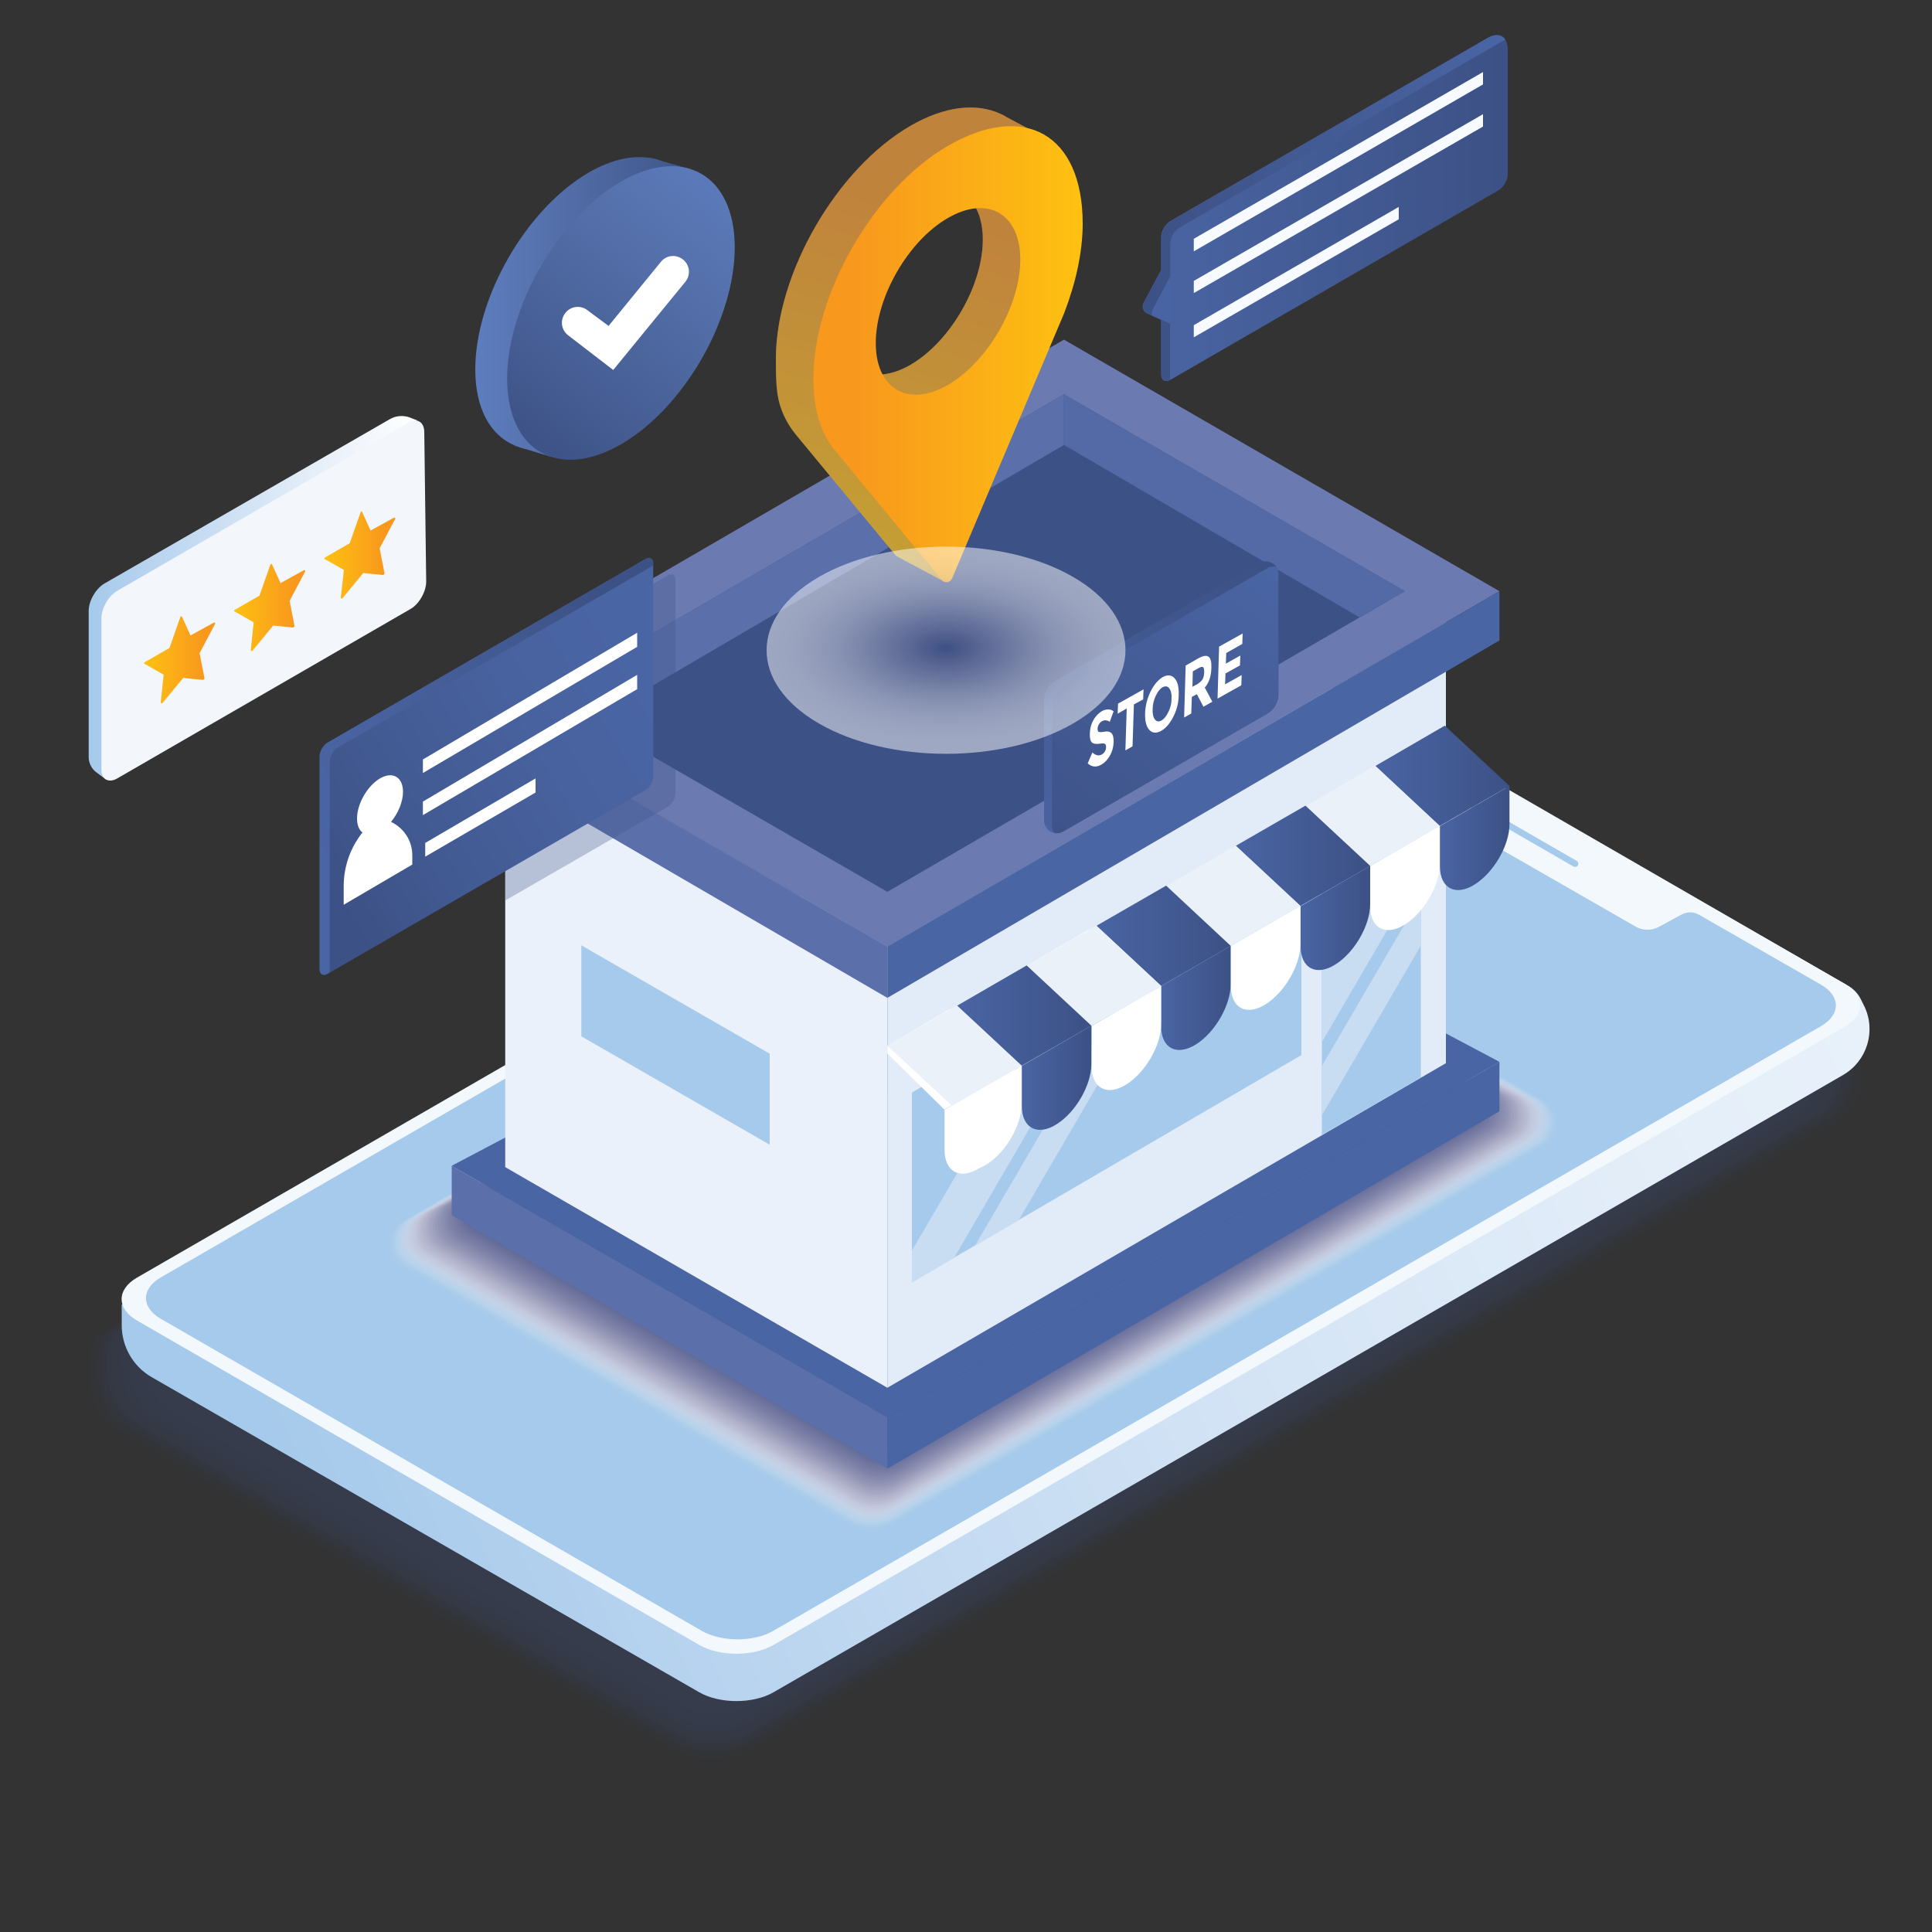 <?xml version="1.0" encoding="utf-8"?>
<!-- Generator: Adobe Illustrator 25.4.1, SVG Export Plug-In . SVG Version: 6.00 Build 0)  -->
<svg version="1.1" id="Layer_1" xmlns="http://www.w3.org/2000/svg" xmlns:xlink="http://www.w3.org/1999/xlink" x="0px" y="0px"
	 viewBox="0 0 1000 1000" style="enable-background:new 0 0 1000 1000;" xml:space="preserve">
<rect x="0" y="0" width="1000" height="1000" fill="#333333" stroke="none"/>
<style type="text/css">
	.st0{opacity:0.3;}
	.st1{opacity:0;fill:#3C5185;}
	.st2{opacity:2.439000e-02;fill:#3C5185;}
	.st3{opacity:4.878000e-02;fill:#3C5185;}
	.st4{opacity:7.317100e-02;fill:#3C5185;}
	.st5{opacity:9.756100e-02;fill:#3C5185;}
	.st6{opacity:0.122;fill:#3C5185;}
	.st7{opacity:0.146;fill:#3C5185;}
	.st8{opacity:0.171;fill:#3C5185;}
	.st9{opacity:0.195;fill:#3C5185;}
	.st10{opacity:0.22;fill:#3C5185;}
	.st11{opacity:0.244;fill:#3C5185;}
	.st12{opacity:0.268;fill:#3C5185;}
	.st13{opacity:0.293;fill:#3C5185;}
	.st14{opacity:0.317;fill:#3C5185;}
	.st15{opacity:0.342;fill:#3C5185;}
	.st16{opacity:0.366;fill:#3C5185;}
	.st17{opacity:0.39;fill:#3C5185;}
	.st18{opacity:0.415;fill:#3C5185;}
	.st19{opacity:0.439;fill:#3C5185;}
	.st20{opacity:0.463;fill:#3C5185;}
	.st21{opacity:0.488;fill:#3C5185;}
	.st22{opacity:0.512;fill:#3C5185;}
	.st23{opacity:0.537;fill:#3C5185;}
	.st24{opacity:0.561;fill:#3C5185;}
	.st25{opacity:0.585;fill:#3C5185;}
	.st26{opacity:0.61;fill:#3C5185;}
	.st27{opacity:0.634;fill:#3C5185;}
	.st28{opacity:0.658;fill:#3C5185;}
	.st29{opacity:0.683;fill:#3C5185;}
	.st30{opacity:0.707;fill:#3C5185;}
	.st31{opacity:0.732;fill:#3C5185;}
	.st32{opacity:0.756;fill:#3C5185;}
	.st33{opacity:0.78;fill:#3C5185;}
	.st34{opacity:0.805;fill:#3C5185;}
	.st35{opacity:0.829;fill:#3C5185;}
	.st36{opacity:0.854;fill:#3C5185;}
	.st37{opacity:0.878;fill:#3C5185;}
	.st38{opacity:0.902;fill:#3C5185;}
	.st39{opacity:0.927;fill:#3C5185;}
	.st40{opacity:0.951;fill:#3C5185;}
	.st41{opacity:0.976;fill:#3C5185;}
	.st42{fill:#3C5185;}
	.st43{fill:url(#XMLID_00000127045064761682442860000017651607527885273221_);}
	.st44{fill:#F3F8FD;}
	.st45{fill:#A6CAEB;}
	.st46{opacity:0;fill:#FFFFFF;}
	.st47{opacity:2.439000e-02;fill:#F6F5F8;}
	.st48{opacity:4.878000e-02;fill:#EFEFF3;}
	.st49{opacity:7.317100e-02;fill:#E9E8EF;}
	.st50{opacity:9.756100e-02;fill:#E3E2EB;}
	.st51{opacity:0.122;fill:#DDDDE7;}
	.st52{opacity:0.146;fill:#D7D7E3;}
	.st53{opacity:0.171;fill:#D2D2DF;}
	.st54{opacity:0.195;fill:#CCCCDC;}
	.st55{opacity:0.22;fill:#C7C7D8;}
	.st56{opacity:0.244;fill:#C2C2D5;}
	.st57{opacity:0.268;fill:#BDBDD1;}
	.st58{opacity:0.293;fill:#B8B8CE;}
	.st59{opacity:0.317;fill:#B3B3CB;}
	.st60{opacity:0.342;fill:#AEAFC7;}
	.st61{opacity:0.366;fill:#A9AAC4;}
	.st62{opacity:0.39;fill:#A4A6C1;}
	.st63{opacity:0.415;fill:#A0A1BE;}
	.st64{opacity:0.439;fill:#9B9DBB;}
	.st65{opacity:0.463;fill:#9799B8;}
	.st66{opacity:0.488;fill:#9294B5;}
	.st67{opacity:0.512;fill:#8E90B2;}
	.st68{opacity:0.537;fill:#8A8DB0;}
	.st69{opacity:0.561;fill:#8689AD;}
	.st70{opacity:0.585;fill:#8285AA;}
	.st71{opacity:0.61;fill:#7E82A8;}
	.st72{opacity:0.634;fill:#7A7EA5;}
	.st73{opacity:0.658;fill:#767BA3;}
	.st74{opacity:0.683;fill:#7277A0;}
	.st75{opacity:0.707;fill:#6E749E;}
	.st76{opacity:0.732;fill:#6A719C;}
	.st77{opacity:0.756;fill:#666E9A;}
	.st78{opacity:0.78;fill:#626B97;}
	.st79{opacity:0.805;fill:#5E6895;}
	.st80{opacity:0.829;fill:#5A6593;}
	.st81{opacity:0.854;fill:#566291;}
	.st82{opacity:0.878;fill:#525F8F;}
	.st83{opacity:0.902;fill:#4D5C8D;}
	.st84{opacity:0.927;fill:#495A8B;}
	.st85{opacity:0.951;fill:#455789;}
	.st86{opacity:0.976;fill:#415487;}
	.st87{fill:#4A65A4;}
	.st88{fill:#EAF1FA;}
	.st89{fill:#E2EBF8;}
	.st90{fill:#6B7AB1;}
	.st91{fill:#5B6FAA;}
	.st92{fill:#536AA7;}
	.st93{fill:#C8DDF2;}
	.st94{fill:url(#XMLID_00000181784688429966155650000003890711756516372875_);}
	.st95{fill:#FFFFFF;}
	.st96{fill:url(#XMLID_00000169545369670529324140000005389847284138805126_);}
	.st97{fill:url(#XMLID_00000008841387625296313980000017390684847961350275_);}
	.st98{fill:url(#XMLID_00000150063693134868065550000004779356761396817585_);}
	.st99{fill:#EAF1F9;}
	.st100{fill:url(#XMLID_00000164485683461801250410000012617785304081199251_);}
	.st101{fill:url(#XMLID_00000050640215663542050710000007544276736978558378_);}
	.st102{fill:url(#XMLID_00000129904858994308060360000009207374359369269928_);}
	.st103{fill:url(#XMLID_00000098178631106429847520000017482182944755454878_);}
	.st104{fill:url(#XMLID_00000155133268163939856680000013676870211463134612_);}
	.st105{fill:url(#XMLID_00000092447649245794136000000012522514001755952548_);}
	.st106{fill:url(#XMLID_00000082346793888903154080000013956702472620327079_);}
	.st107{opacity:0.3;fill:#3C5185;}
	.st108{fill:url(#XMLID_00000145761012835362848320000018056555345943711872_);}
	.st109{opacity:0.5;fill:url(#XMLID_00000136406631090615680690000014621805357977637784_);}
	.st110{fill:url(#XMLID_00000149367975406410047990000004939015168940008832_);}
	.st111{fill:#F3F7FB;}
	.st112{fill:url(#XMLID_00000161633609626767059980000006939425719524618424_);}
	.st113{fill:url(#XMLID_00000104682292398710143350000010882749531137883546_);}
	.st114{fill:url(#XMLID_00000090256846106297347800000004678844123029699462_);}
	.st115{fill:url(#XMLID_00000001665229517079972030000003198944995291203723_);}
	.st116{fill:url(#XMLID_00000167360428044316046150000002062518544959834757_);}
	.st117{fill:#F7FAFE;}
	.st118{fill:url(#XMLID_00000114772994368110517540000007403398303548561804_);}
	.st119{fill:url(#SVGID_1_);}
	.st120{fill:url(#XMLID_00000000925257995868070330000014823692559922024602_);}
	.st121{fill:url(#XMLID_00000152973952192813964450000003476127326435309958_);}
</style>
<g id="XMLID_215_">
	<g id="XMLID_233_" class="st0">
		<path id="XMLID_341_" class="st1" d="M967.4,545.3l-1.7-3.5c-1.1-2.3-2.8-4.1-4.8-5.7c-0.4-0.3-0.8-0.6-1.2-1
			c-0.3-0.2-0.4-0.4-0.7-0.6l-0.4-0.3c-0.5-0.3-0.9-0.7-1.5-1L658.2,360.8c-10.9-6.3-28.7-6.3-39.5,0L49.2,689.6
			c-6.7,3.9-9.2,9.2-7.7,14.2l-0.5,0.3V715c0,11.4,6.1,21.9,16,27.6l291,167.5c10.9,6.3,28.7,6.3,39.5,0L956.1,582
			C968.9,574.6,973.8,558.6,967.4,545.3z"/>
		<path id="XMLID_340_" class="st2" d="M965.3,545.1l-1.7-3.5c-1.1-2.3-2.8-4.1-4.8-5.6c-0.4-0.3-0.8-0.6-1.2-1
			c-0.3-0.2-0.4-0.4-0.7-0.6l-0.4-0.3c-0.5-0.3-0.9-0.7-1.5-1L657.8,361.6c-10.8-6.2-28.5-6.2-39.3,0L51,689.3
			c-6.6,3.8-9.2,9.2-7.7,14.2l-0.5,0.3v10.8c0,11.3,6.1,21.8,15.9,27.5l289.5,166.6c10.8,6.2,28.5,6.2,39.3,0l566.6-327.1
			C966.8,574.2,971.7,558.3,965.3,545.1z"/>
		<path id="XMLID_334_" class="st3" d="M963.2,544.8l-1.7-3.5c-1.1-2.2-2.8-4.1-4.7-5.6c-0.4-0.3-0.8-0.6-1.2-1
			c-0.2-0.2-0.4-0.4-0.7-0.6l-0.4-0.3c-0.5-0.3-0.9-0.7-1.5-1L657.4,362.3c-10.8-6.2-28.4-6.2-39.1,0L52.8,688.9
			c-6.6,3.8-9.1,9.1-7.6,14.1l-0.5,0.3V714c0,11.3,6,21.7,15.8,27.3l287.9,165.7c10.8,6.2,28.4,6.2,39.1,0l564.5-326
			C964.7,573.8,969.6,558,963.2,544.8z"/>
		<path id="XMLID_333_" class="st4" d="M961.1,544.6l-1.7-3.4c-1.1-2.2-2.8-4-4.7-5.6c-0.4-0.3-0.8-0.6-1.2-1
			c-0.2-0.2-0.4-0.4-0.7-0.5l-0.4-0.3c-0.5-0.3-0.9-0.7-1.4-1L656.9,363.1c-10.7-6.2-28.2-6.2-38.9,0L54.6,688.6
			c-6.6,3.8-9.1,9.1-7.6,14l-0.5,0.3v10.7c0,11.2,6,21.6,15.7,27.2l286.4,164.8c10.7,6.2,28.2,6.2,38.9,0l562.5-324.9
			C962.7,573.4,967.5,557.7,961.1,544.6z"/>
		<path id="XMLID_301_" class="st5" d="M959.1,544.4l-1.7-3.4c-1.1-2.2-2.8-4-4.7-5.5c-0.4-0.3-0.8-0.6-1.2-0.9
			c-0.2-0.2-0.4-0.4-0.7-0.5l-0.4-0.3c-0.5-0.3-0.9-0.7-1.4-1L656.5,363.8c-10.6-6.1-28.1-6.1-38.7,0L56.4,688.2
			c-6.5,3.8-9,9-7.5,13.9l-0.5,0.3V713c0,11.2,6,21.5,15.6,27L348.9,904c10.6,6.1,28.1,6.1,38.7,0l560.4-323.8
			C960.6,573,965.4,557.4,959.1,544.4z"/>
		<path id="XMLID_300_" class="st6" d="M957,544.1l-1.7-3.4c-1.1-2.2-2.7-4-4.7-5.5c-0.4-0.3-0.8-0.6-1.2-0.9
			c-0.2-0.2-0.4-0.4-0.7-0.5l-0.4-0.2c-0.5-0.3-0.9-0.7-1.4-1L656.1,364.5c-10.6-6.1-27.9-6.1-38.5,0L58.3,687.9
			c-6.5,3.8-9,9-7.5,13.9l-0.5,0.3v10.6c0,11.1,5.9,21.3,15.5,26.9l283.3,163.1c10.6,6.1,27.9,6.1,38.5,0l558.4-322.7
			C958.5,572.6,963.3,557,957,544.1z"/>
		<path id="XMLID_282_" class="st7" d="M954.9,543.9l-1.6-3.4c-1.1-2.2-2.7-4-4.6-5.5c-0.4-0.3-0.8-0.6-1.2-0.9
			c-0.2-0.2-0.4-0.4-0.7-0.5l-0.4-0.2c-0.5-0.3-0.9-0.7-1.4-1l-289.3-167c-10.5-6.1-27.8-6.1-38.3,0L60.1,687.5
			c-6.5,3.7-8.9,8.9-7.4,13.8l-0.5,0.3v10.5c0,11,5.9,21.2,15.5,26.7l281.7,162.2c10.5,6.1,27.8,6.1,38.3,0L944,579.4
			C956.4,572.2,961.1,556.7,954.9,543.9z"/>
		<path id="XMLID_281_" class="st8" d="M952.8,543.7l-1.6-3.4c-1.1-2.2-2.7-4-4.6-5.4c-0.4-0.3-0.8-0.6-1.2-0.9
			c-0.2-0.2-0.4-0.4-0.7-0.5l-0.4-0.2c-0.5-0.3-0.9-0.7-1.4-1L655.2,366c-10.5-6-27.6-6-38.1,0L61.9,687.1
			c-6.4,3.7-8.9,8.9-7.4,13.7l-0.4,0.3v10.5c0,11,5.9,21.1,15.4,26.6l280.2,161.3c10.5,6,27.6,6,38.1,0L942,578.9
			C954.3,571.8,959,556.4,952.8,543.7z"/>
		<path id="XMLID_280_" class="st9" d="M950.8,543.4l-1.6-3.3c-1.1-2.2-2.7-3.9-4.6-5.4c-0.3-0.3-0.8-0.6-1.2-0.9
			c-0.2-0.2-0.4-0.4-0.7-0.5l-0.4-0.2c-0.5-0.3-0.9-0.7-1.4-1L654.7,366.8c-10.4-6-27.5-6-37.9,0l-553.2,320
			c-6.4,3.7-8.8,8.8-7.4,13.6l-0.4,0.3v10.4c0,10.9,5.8,21,15.3,26.4l278.7,160.4c10.4,6,27.5,6,37.9,0L940,578.5
			C952.2,571.4,956.9,556.1,950.8,543.4z"/>
		<path id="XMLID_279_" class="st10" d="M948.7,543.2l-1.6-3.3c-1-2.2-2.7-3.9-4.6-5.4c-0.3-0.3-0.8-0.6-1.2-0.9
			c-0.2-0.2-0.4-0.4-0.7-0.5l-0.4-0.2c-0.5-0.3-0.9-0.7-1.4-1L654.3,367.5c-10.4-6-27.3-6-37.7,0L65.5,686.4
			c-6.4,3.7-8.8,8.8-7.3,13.5l-0.4,0.3v10.3c0,10.8,5.8,20.9,15.2,26.3l277.1,159.5c10.4,6,27.3,6,37.7,0L938,578.1
			C950.1,571,954.8,555.8,948.7,543.2z"/>
		<path id="XMLID_278_" class="st11" d="M946.6,542.9l-1.6-3.3c-1-2.1-2.7-3.9-4.5-5.4c-0.3-0.3-0.8-0.6-1.2-0.9
			c-0.2-0.2-0.4-0.4-0.7-0.5l-0.4-0.2c-0.5-0.3-0.9-0.7-1.4-1l-283-163.4c-10.3-5.9-27.1-5.9-37.4,0L67.3,686.1
			c-6.3,3.7-8.7,8.7-7.3,13.5l-0.4,0.3v10.3c0,10.8,5.8,20.8,15.1,26.1l275.6,158.6c10.3,5.9,27.1,5.9,37.4,0L936,577.6
			C948.1,570.6,952.7,555.5,946.6,542.9z"/>
		<path id="XMLID_277_" class="st12" d="M944.5,542.7l-1.6-3.3c-1-2.1-2.7-3.9-4.5-5.3c-0.3-0.3-0.8-0.6-1.1-0.9
			c-0.2-0.2-0.4-0.4-0.7-0.5l-0.4-0.2c-0.5-0.3-0.9-0.7-1.4-1L653.4,369c-10.2-5.9-27-5.9-37.2,0l-547,316.7
			c-6.3,3.6-8.7,8.7-7.2,13.4l-0.4,0.3v10.2c0,10.7,5.7,20.6,15,26l274,157.7c10.2,5.9,27,5.9,37.2,0l546.2-316.1
			C946,570.2,950.6,555.2,944.5,542.7z"/>
		<path id="XMLID_276_" class="st13" d="M942.4,542.5l-1.6-3.3c-1-2.1-2.6-3.8-4.5-5.3c-0.3-0.3-0.8-0.6-1.1-0.9
			c-0.2-0.2-0.4-0.4-0.7-0.5l-0.4-0.2c-0.5-0.3-0.8-0.7-1.4-1L653,369.7c-10.2-5.9-26.8-5.9-37,0L71,685.4
			c-6.3,3.6-8.6,8.6-7.2,13.3l-0.4,0.3v10.2c0,10.7,5.7,20.5,14.9,25.8l272.5,156.8c10.2,5.9,26.8,5.9,37,0l544.1-315
			C943.9,569.9,948.5,554.9,942.4,542.5z"/>
		<path id="XMLID_275_" class="st14" d="M940.4,542.2l-1.6-3.3c-1-2.1-2.6-3.8-4.5-5.3c-0.3-0.3-0.7-0.6-1.1-0.9
			c-0.2-0.2-0.4-0.4-0.7-0.5l-0.4-0.2c-0.5-0.3-0.8-0.7-1.4-1L652.6,370.5c-10.1-5.8-26.7-5.8-36.8,0L72.8,685
			c-6.2,3.6-8.6,8.6-7.2,13.2l-0.4,0.3v10.1c0,10.6,5.7,20.4,14.9,25.7L351,890.3c10.1,5.8,26.7,5.8,36.8,0l542.1-313.9
			C941.8,569.5,946.4,554.6,940.4,542.2z"/>
		<path id="XMLID_274_" class="st15" d="M938.3,542l-1.6-3.2c-1-2.1-2.6-3.8-4.4-5.2c-0.3-0.3-0.7-0.6-1.1-0.9
			c-0.2-0.2-0.4-0.4-0.6-0.5l-0.4-0.2c-0.5-0.3-0.8-0.7-1.4-1L652.1,371.2c-10.1-5.8-26.5-5.8-36.6,0L74.6,684.6
			c-6.2,3.6-8.5,8.5-7.1,13.2l-0.4,0.3v10.1c0,10.5,5.6,20.3,14.8,25.6l269.4,155.1c10.1,5.8,26.5,5.8,36.6,0l540.1-312.8
			C939.7,569.1,944.2,554.3,938.3,542z"/>
		<path id="XMLID_273_" class="st16" d="M936.2,541.7l-1.6-3.2c-1-2.1-2.6-3.8-4.4-5.2c-0.3-0.3-0.7-0.6-1.1-0.9
			c-0.2-0.2-0.4-0.4-0.6-0.5l-0.4-0.2c-0.5-0.3-0.8-0.7-1.4-1l-275-158.8c-10-5.8-26.4-5.8-36.4,0L76.4,684.3
			c-6.1,3.5-8.5,8.5-7.1,13.1l-0.4,0.3v10c0,10.5,5.6,20.2,14.7,25.4l267.8,154.2c10,5.8,26.4,5.8,36.4,0l538-311.7
			C937.6,568.7,942.1,554,936.2,541.7z"/>
		<path id="XMLID_272_" class="st17" d="M934.1,541.5l-1.6-3.2c-1-2.1-2.6-3.8-4.4-5.2c-0.3-0.3-0.7-0.6-1.1-0.9
			c-0.2-0.1-0.4-0.4-0.6-0.5l-0.4-0.2c-0.5-0.3-0.8-0.7-1.3-1L651.3,372.7c-10-5.7-26.2-5.7-36.2,0L78.2,683.9
			c-6.1,3.5-8.4,8.4-7,13l-0.4,0.2v9.9c0,10.4,5.6,20.1,14.6,25.3l266.3,153.3c10,5.7,26.2,5.7,36.2,0l536-310.6
			C935.5,568.3,940,553.6,934.1,541.5z"/>
		<path id="XMLID_271_" class="st18" d="M932,541.3l-1.5-3.2c-1-2.1-2.6-3.7-4.4-5.1c-0.3-0.3-0.7-0.6-1.1-0.9
			c-0.2-0.1-0.4-0.4-0.6-0.5l-0.4-0.2c-0.5-0.3-0.8-0.7-1.3-0.9l-271.8-157c-9.9-5.7-26.1-5.7-36,0L80.1,683.6
			c-6.1,3.5-8.4,8.4-7,12.9l-0.4,0.2v9.9c0,10.4,5.5,19.9,14.5,25.1l264.7,152.4c9.9,5.7,26.1,5.7,36,0l534-309.6
			C933.4,567.9,937.9,553.3,932,541.3z"/>
		<path id="XMLID_270_" class="st19" d="M930,541l-1.5-3.2c-1-2.1-2.6-3.7-4.3-5.1c-0.3-0.3-0.7-0.6-1.1-0.9
			c-0.2-0.1-0.4-0.4-0.6-0.5l-0.4-0.2c-0.5-0.3-0.8-0.6-1.3-0.9l-270.3-156c-9.8-5.7-25.9-5.7-35.8,0l-532.7,309
			c-6,3.5-8.3,8.3-7,12.9l-0.4,0.2v9.8c0,10.3,5.5,19.8,14.4,25l263.2,151.5c9.8,5.7,25.9,5.7,35.8,0l531.9-308.5
			C931.4,567.5,935.8,553,930,541z"/>
		<path id="XMLID_268_" class="st20" d="M927.9,540.8l-1.5-3.1c-1-2-2.5-3.7-4.3-5.1c-0.3-0.3-0.7-0.6-1.1-0.9
			c-0.2-0.1-0.4-0.4-0.6-0.5l-0.4-0.2c-0.5-0.3-0.8-0.6-1.3-0.9L649.9,374.9c-9.8-5.6-25.8-5.6-35.6,0l-530.7,308
			c-6,3.5-8.3,8.3-6.9,12.8l-0.4,0.2v9.8c0,10.2,5.5,19.7,14.4,24.8l261.7,150.6c9.8,5.6,25.8,5.6,35.6,0l529.9-307.4
			C929.3,567.1,933.7,552.7,927.9,540.8z"/>
		<path id="XMLID_267_" class="st21" d="M925.8,540.5l-1.5-3.1c-1-2-2.5-3.7-4.3-5.1c-0.3-0.3-0.7-0.6-1.1-0.9
			c-0.2-0.1-0.4-0.4-0.6-0.5l-0.4-0.2c-0.4-0.3-0.8-0.6-1.3-0.9L649.5,375.6c-9.7-5.6-25.6-5.6-35.3,0L85.5,682.5
			c-6,3.4-8.2,8.2-6.9,12.7l-0.4,0.2v9.7c0,10.2,5.4,19.6,14.3,24.7l260.1,149.7c9.7,5.6,25.6,5.6,35.3,0l527.8-306.3
			C927.2,566.7,931.6,552.4,925.8,540.5z"/>
		<path id="XMLID_266_" class="st22" d="M923.7,540.3l-1.5-3.1c-1-2-2.5-3.7-4.2-5c-0.3-0.3-0.7-0.6-1.1-0.9
			c-0.2-0.1-0.4-0.4-0.6-0.5l-0.4-0.2c-0.4-0.3-0.8-0.6-1.3-0.9L649.1,376.4c-9.7-5.6-25.5-5.6-35.1,0L87.3,682.1
			c-5.9,3.4-8.2,8.2-6.8,12.6l-0.4,0.2v9.6c0,10.1,5.4,19.5,14.2,24.5L352.8,878c9.7,5.6,25.5,5.6,35.1,0l525.8-305.2
			C925.1,566.3,929.5,552.1,923.7,540.3z"/>
		<path id="XMLID_265_" class="st23" d="M921.7,540.1l-1.5-3.1c-1-2-2.5-3.6-4.2-5c-0.3-0.3-0.7-0.6-1.1-0.9
			c-0.2-0.1-0.4-0.4-0.6-0.5l-0.4-0.2c-0.4-0.3-0.8-0.6-1.3-0.9L648.6,377.1c-9.6-5.5-25.3-5.5-34.9,0L89.1,681.8
			c-5.9,3.4-8.1,8.1-6.8,12.6l-0.4,0.2v9.6c0,10.1,5.4,19.4,14.1,24.4l257,147.9c9.6,5.5,25.3,5.5,34.9,0l523.8-304.1
			C923,565.9,927.3,551.8,921.7,540.1z"/>
		<path id="XMLID_264_" class="st24" d="M919.6,539.8l-1.5-3.1c-1-2-2.5-3.6-4.2-5c-0.3-0.3-0.7-0.6-1.1-0.8
			c-0.2-0.1-0.4-0.4-0.6-0.5l-0.4-0.2c-0.4-0.3-0.8-0.6-1.3-0.9L648.2,377.9c-9.5-5.5-25.2-5.5-34.7,0L90.9,681.4
			c-5.9,3.4-8.1,8.1-6.8,12.5l-0.4,0.2v9.5c0,10,5.3,19.2,14,24.2l255.5,147c9.5,5.5,25.2,5.5,34.7,0l521.7-303
			C920.9,565.5,925.2,551.5,919.6,539.8z"/>
		<path id="XMLID_263_" class="st25" d="M917.5,539.6l-1.5-3c-1-2-2.5-3.6-4.2-4.9c-0.3-0.3-0.7-0.6-1.1-0.8
			c-0.2-0.1-0.4-0.4-0.6-0.5l-0.4-0.2c-0.4-0.3-0.8-0.6-1.3-0.9L647.8,378.6c-9.5-5.5-25-5.5-34.5,0L92.8,681.1
			c-5.8,3.4-8,8-6.7,12.4l-0.4,0.2v9.5c0,9.9,5.3,19.1,13.9,24.1l253.9,146.2c9.5,5.5,25,5.5,34.5,0l519.7-301.9
			C918.8,565.1,923.1,551.2,917.5,539.6z"/>
		<path id="XMLID_262_" class="st26" d="M915.4,539.4l-1.5-3c-1-2-2.4-3.6-4.1-4.9c-0.3-0.3-0.7-0.6-1.1-0.8
			c-0.2-0.1-0.4-0.4-0.6-0.5l-0.4-0.2c-0.4-0.3-0.8-0.6-1.3-0.9L647.3,379.4c-9.4-5.4-24.9-5.4-34.3,0L94.6,680.7
			c-5.8,3.3-8,8-6.7,12.3l-0.4,0.2v9.4c0,9.9,5.3,19,13.8,23.9l252.4,145.3c9.4,5.4,24.9,5.4,34.3,0l517.7-300.8
			C916.8,564.7,921,550.9,915.4,539.4z"/>
		<path id="XMLID_261_" class="st27" d="M913.3,539.1l-1.5-3c-1-2-2.4-3.5-4.1-4.9c-0.3-0.3-0.7-0.6-1-0.8c-0.2-0.1-0.4-0.3-0.6-0.5
			l-0.4-0.2c-0.4-0.3-0.8-0.6-1.3-0.9L646.9,380.1c-9.4-5.4-24.7-5.4-34.1,0L96.4,680.4c-5.8,3.3-7.9,7.9-6.6,12.3l-0.4,0.2v9.4
			c0,9.8,5.2,18.9,13.8,23.8L354,870.4c9.4,5.4,24.7,5.4,34.1,0l515.6-299.7C914.7,564.3,918.9,550.5,913.3,539.1z"/>
		<path id="XMLID_260_" class="st28" d="M911.3,538.9l-1.5-3c-0.9-1.9-2.4-3.5-4.1-4.8c-0.3-0.3-0.7-0.6-1-0.8
			c-0.2-0.1-0.4-0.3-0.6-0.5l-0.4-0.2c-0.4-0.3-0.8-0.6-1.3-0.9l-256-147.8c-9.3-5.4-24.6-5.4-33.9,0L98.2,680
			c-5.7,3.3-7.9,7.9-6.6,12.2l-0.4,0.2v9.3c0,9.8,5.2,18.8,13.7,23.6l249.3,143.5c9.3,5.4,24.6,5.4,33.9,0l513.6-298.6
			C912.6,563.9,916.8,550.2,911.3,538.9z"/>
		<path id="XMLID_259_" class="st29" d="M909.2,538.6l-1.4-3c-0.9-1.9-2.4-3.5-4.1-4.8c-0.3-0.3-0.7-0.5-1-0.8
			c-0.2-0.1-0.4-0.3-0.6-0.5l-0.4-0.2c-0.4-0.3-0.8-0.6-1.2-0.9L646,381.6c-9.3-5.3-24.4-5.3-33.7,0L100,679.6
			c-5.7,3.3-7.8,7.8-6.5,12.1l-0.4,0.2v9.2c0,9.7,5.2,18.7,13.6,23.5l247.7,142.6c9.3,5.3,24.4,5.3,33.7,0l511.5-297.5
			C910.5,563.5,914.7,549.9,909.2,538.6z"/>
		<path id="XMLID_258_" class="st30" d="M907.1,538.4l-1.4-3c-0.9-1.9-2.4-3.5-4-4.8c-0.3-0.3-0.7-0.5-1-0.8
			c-0.2-0.1-0.4-0.3-0.6-0.5l-0.4-0.2c-0.4-0.3-0.8-0.6-1.2-0.9l-252.8-146c-9.2-5.3-24.3-5.3-33.5,0l-510.3,297
			c-5.6,3.3-7.8,7.8-6.5,12l-0.4,0.2v9.2c0,9.6,5.1,18.5,13.5,23.4l246.2,141.7c9.2,5.3,24.3,5.3,33.5,0l509.5-296.4
			C908.4,563.1,912.6,549.6,907.1,538.4z"/>
		<path id="XMLID_257_" class="st31" d="M905,538.2l-1.4-2.9c-0.9-1.9-2.4-3.5-4-4.8c-0.3-0.3-0.7-0.5-1-0.8
			c-0.2-0.1-0.4-0.3-0.6-0.5l-0.4-0.2c-0.4-0.3-0.8-0.6-1.2-0.9l-251.2-145c-9.1-5.3-24.1-5.3-33.2,0L103.7,678.9
			c-5.6,3.2-7.7,7.7-6.5,12l-0.4,0.2v9.1c0,9.6,5.1,18.4,13.4,23.2l244.7,140.8c9.1,5.3,24.1,5.3,33.2,0L895.6,569
			C906.3,562.8,910.4,549.3,905,538.2z"/>
		<path id="XMLID_244_" class="st32" d="M902.9,537.9l-1.4-2.9c-0.9-1.9-2.4-3.4-4-4.7c-0.3-0.3-0.7-0.5-1-0.8
			c-0.2-0.1-0.4-0.3-0.6-0.5l-0.4-0.2c-0.4-0.3-0.8-0.6-1.2-0.9L644.7,383.8c-9.1-5.2-24-5.2-33,0L105.5,678.6
			c-5.6,3.2-7.7,7.7-6.4,11.9l-0.4,0.2v9.1c0,9.5,5.1,18.3,13.3,23.1l243.1,139.9c9.1,5.2,24,5.2,33,0l505.4-294.2
			C904.2,562.4,908.3,549,902.9,537.9z"/>
		<path id="XMLID_243_" class="st33" d="M900.9,537.7l-1.4-2.9c-0.9-1.9-2.3-3.4-4-4.7c-0.3-0.3-0.7-0.5-1-0.8
			c-0.2-0.1-0.4-0.3-0.6-0.5l-0.4-0.2c-0.4-0.3-0.8-0.6-1.2-0.9l-248-143.2c-9-5.2-23.8-5.2-32.8,0L107.3,678.2
			c-5.5,3.2-7.6,7.6-6.4,11.8l-0.4,0.2v9c0,9.5,5.1,18.2,13.3,22.9l241.6,139c9,5.2,23.8,5.2,32.8,0l503.4-293.1
			C902.1,562,906.2,548.7,900.9,537.7z"/>
		<path id="XMLID_242_" class="st34" d="M898.8,537.4l-1.4-2.9c-0.9-1.9-2.3-3.4-3.9-4.7c-0.3-0.3-0.7-0.5-1-0.8
			c-0.2-0.1-0.4-0.3-0.6-0.5l-0.4-0.2c-0.4-0.3-0.7-0.6-1.2-0.9L643.8,385.3c-9-5.2-23.6-5.2-32.6,0L109.1,677.9
			c-5.5,3.2-7.6,7.6-6.3,11.7l-0.4,0.2v9c0,9.4,5,18.1,13.2,22.8l240,138.1c9,5.2,23.6,5.2,32.6,0l501.3-292
			C900.1,561.6,904.1,548.4,898.8,537.4z"/>
		<path id="XMLID_241_" class="st35" d="M896.7,537.2l-1.4-2.9c-0.9-1.9-2.3-3.4-3.9-4.6c-0.3-0.3-0.7-0.5-1-0.8
			c-0.2-0.1-0.4-0.3-0.6-0.5l-0.4-0.2c-0.4-0.3-0.7-0.6-1.2-0.9L643.4,386c-8.9-5.1-23.5-5.1-32.4,0L110.9,677.5
			c-5.5,3.2-7.5,7.5-6.3,11.7l-0.4,0.2v8.9c0,9.3,5,18,13.1,22.6l238.5,137.3c8.9,5.1,23.5,5.1,32.4,0l499.3-290.9
			C898,561.2,902,548.1,896.7,537.2z"/>
		<path id="XMLID_240_" class="st36" d="M894.6,537l-1.4-2.8c-0.9-1.8-2.3-3.3-3.9-4.6c-0.3-0.3-0.7-0.5-1-0.8
			c-0.2-0.1-0.4-0.3-0.6-0.5l-0.4-0.2c-0.4-0.3-0.7-0.6-1.2-0.8L643,386.8c-8.9-5.1-23.3-5.1-32.2,0l-498,290.4
			c-5.4,3.1-7.5,7.5-6.3,11.6l-0.4,0.2v8.8c0,9.3,5,17.8,13,22.5L356,856.6c8.9,5.1,23.3,5.1,32.2,0l497.3-289.9
			C895.9,560.8,899.9,547.8,894.6,537z"/>
		<path id="XMLID_239_" class="st37" d="M892.6,536.7l-1.4-2.8c-0.9-1.8-2.3-3.3-3.9-4.6c-0.3-0.3-0.7-0.5-1-0.8
			c-0.2-0.1-0.4-0.3-0.6-0.4l-0.4-0.2c-0.4-0.3-0.7-0.6-1.2-0.8L642.5,387.5c-8.8-5.1-23.2-5.1-32,0l-496,289.3
			c-5.4,3.1-7.5,7.5-6.2,11.5l-0.4,0.2v8.8c0,9.2,4.9,17.7,12.9,22.3l235.4,135.5c8.8,5.1,23.2,5.1,32,0l495.2-288.8
			C893.8,560.4,897.8,547.5,892.6,536.7z"/>
		<path id="XMLID_238_" class="st38" d="M890.5,536.5l-1.4-2.8c-0.9-1.8-2.3-3.3-3.8-4.5c-0.3-0.3-0.6-0.5-1-0.8
			c-0.2-0.1-0.4-0.3-0.6-0.4l-0.4-0.2c-0.4-0.3-0.7-0.6-1.2-0.8L642.1,388.2c-8.7-5-23-5-31.8,0L116.4,676.4
			c-5.4,3.1-7.4,7.4-6.2,11.4l-0.4,0.2v8.7c0,9.2,4.9,17.6,12.8,22.2l233.8,134.6c8.7,5,23,5,31.8,0l493.2-287.7
			C891.7,560,895.7,547.1,890.5,536.5z"/>
		<path id="XMLID_237_" class="st39" d="M888.4,536.2l-1.4-2.8c-0.9-1.8-2.3-3.3-3.8-4.5c-0.3-0.3-0.6-0.5-1-0.8
			c-0.2-0.1-0.4-0.3-0.6-0.4l-0.4-0.2c-0.4-0.3-0.7-0.6-1.2-0.8L641.6,389c-8.7-5-22.9-5-31.6,0L118.2,676.1
			c-5.3,3.1-7.4,7.4-6.1,11.4l-0.4,0.2v8.7c0,9.1,4.9,17.5,12.7,22l232.3,133.7c8.7,5,22.9,5,31.6,0l491.2-286.6
			C889.6,559.6,893.5,546.8,888.4,536.2z"/>
		<path id="XMLID_236_" class="st40" d="M886.3,536l-1.3-2.8c-0.9-1.8-2.2-3.3-3.8-4.5c-0.3-0.3-0.6-0.5-1-0.8
			c-0.2-0.1-0.3-0.3-0.6-0.4l-0.4-0.2c-0.4-0.3-0.7-0.6-1.2-0.8L641.2,389.7c-8.6-5-22.7-5-31.4,0L120,675.7
			c-5.3,3.1-7.3,7.3-6.1,11.3l-0.4,0.2v8.6c0,9,4.8,17.4,12.7,21.9l230.7,132.8c8.6,5,22.7,5,31.4,0l489.1-285.5
			C887.5,559.2,891.4,546.5,886.3,536z"/>
		<path id="XMLID_235_" class="st41" d="M884.2,535.8l-1.3-2.8c-0.9-1.8-2.2-3.2-3.8-4.5c-0.3-0.3-0.6-0.5-1-0.8
			c-0.2-0.1-0.3-0.3-0.6-0.4l-0.4-0.2c-0.4-0.3-0.7-0.6-1.2-0.8L640.8,390.5c-8.6-4.9-22.6-4.9-31.1,0L121.8,675.4
			c-5.3,3-7.3,7.3-6.1,11.2l-0.4,0.2v8.6c0,9,4.8,17.3,12.6,21.7L357.2,849c8.6,4.9,22.6,4.9,31.1,0l487.1-284.4
			C885.5,558.8,889.3,546.2,884.2,535.8z"/>
		<path id="XMLID_234_" class="st42" d="M882.2,535.5l-1.3-2.7c-0.9-1.8-2.2-3.2-3.7-4.4c-0.3-0.3-0.6-0.5-1-0.8
			c-0.2-0.1-0.3-0.3-0.5-0.4l-0.4-0.2c-0.4-0.3-0.7-0.6-1.1-0.8l-233.8-135c-8.5-4.9-22.4-4.9-30.9,0L123.6,675
			c-5.2,3-7.2,7.2-6,11.1l-0.4,0.2v8.5c0,8.9,4.8,17.1,12.5,21.6l227.7,131c8.5,4.9,22.4,4.9,30.9,0l485-283.3
			C883.4,558.4,887.2,545.9,882.2,535.5z"/>
	</g>
	<g id="XMLID_216_">
		<g id="XMLID_218_">
			
				<linearGradient id="XMLID_00000118358565960890112090000018397386077778243250_" gradientUnits="userSpaceOnUse" x1="841.738" y1="784.28" x2="-58.722" y2="387.19" gradientTransform="matrix(-1 0 0 1 959.871 0)">
				<stop  offset="3.802280e-02" style="stop-color:#A6CAEB"/>
				<stop  offset="0.211" style="stop-color:#B9D4EF"/>
				<stop  offset="0.518" style="stop-color:#D4E4F5"/>
				<stop  offset="0.791" style="stop-color:#E5EFF9"/>
				<stop  offset="1" style="stop-color:#EBF3FB"/>
			</linearGradient>
			<path id="XMLID_232_" style="fill:url(#XMLID_00000118358565960890112090000018397386077778243250_);" d="M63,685.9v-10.6
				l564-331.3c10.6-6.1,23-9.8,33.6-3.7l296.1,170c2.8,1.6,5.1,4.1,6.5,7l1.7,3.4c6.3,12.9,1.5,28.5-10.9,35.7L400.4,875.9
				c-10.6,6.1-27.9,6.1-38.5,0L78.5,712.8C68.9,707.3,63,697,63,685.9z"/>
			<path id="XMLID_231_" class="st44" d="M70.9,683.5c-10.6-6.1-10.6-16.1,0-22.2l554.5-320.1c10.6-6.1,27.9-6.1,38.5,0l290.9,168
				c10.6,6.1,10.6,16.1,0,22.2L400.4,851.4c-10.6,6.1-27.9,6.1-38.5,0L70.9,683.5z"/>
			<path id="XMLID_230_" class="st45" d="M83.2,682.6c-10.2-5.9-10.2-15.5,0-21.4l542.3-313c10.2-5.9,26.9-5.9,37.1,0l50.9,30.1
				c3.1,1.8,3.3,6.2,0.3,8.3l-5.6,3.9c-3.7,2.2-3.7,7.6,0,9.7l138.4,79.4c3.7,2.1,8.2,2.2,11.9,0.2l12-6.5c2.8-1.5,6.1-1.4,8.8,0.1
				l63.3,36.3c10.2,5.9,10.2,15.5,0,21.4l-542.3,313c-10.2,5.9-26.9,5.9-37.1,0L83.2,682.6z"/>
			<g id="XMLID_227_">
				<path id="XMLID_229_" class="st45" d="M815.3,448.7c-0.3,0-0.6-0.1-0.9-0.2l-61-35.2c-0.8-0.5-1.1-1.5-0.6-2.3
					c0.5-0.8,1.5-1.1,2.3-0.6l61,35.2c0.8,0.5,1.1,1.5,0.6,2.3C816.5,448.4,815.9,448.7,815.3,448.7z"/>
			</g>
		</g>
	</g>
</g>
<g id="XMLID_5_">
	<g>
		<path id="XMLID_125_" class="st46" d="M461.7,790.2l339-196.8c9-5.2,9-18.2,0-23.4l-232-134c-7.1-4.1-15.9-4.1-22.9,0l-339,196.8
			c-9,5.2-9,18.2,0,23.4l232,134C445.9,794.3,454.6,794.3,461.7,790.2z"/>
		<path class="st47" d="M461.9,789l337.5-196c8.9-5.2,8.9-18.1,0-23.3L568.3,436.3c-7.1-4.1-15.8-4.1-22.9,0l-337.5,196
			c-8.9,5.2-8.9,18.1,0,23.3L439,789.1C446.1,793.1,454.8,793.1,461.9,789z"/>
		<path class="st48" d="M462.1,787.9l336.1-195.2c8.9-5.2,8.9-18,0-23.2L568.1,436.7c-7-4.1-15.7-4.1-22.8,0L209.2,631.9
			c-8.9,5.2-8.9,18,0,23.2l230.1,132.8C446.3,792,455,792,462.1,787.9z"/>
		<path class="st49" d="M462.2,786.8L797,592.4c8.9-5.2,8.9-18,0-23.1L567.8,437c-7-4-15.7-4-22.7,0L210.4,631.4
			c-8.9,5.2-8.9,18,0,23.1l229.1,132.3C446.6,790.8,455.2,790.8,462.2,786.8z"/>
		<path class="st50" d="M462.4,785.6l333.3-193.5c8.8-5.1,8.8-17.9,0-23L567.5,437.3c-7-4-15.6-4-22.6,0L211.6,630.9
			c-8.8,5.1-8.8,17.9,0,23l228.2,131.7C446.8,789.7,455.4,789.7,462.4,785.6z"/>
		<path class="st51" d="M462.6,784.5l331.9-192.7c8.8-5.1,8.8-17.8,0-22.9L567.3,437.7c-7-4-15.5-4-22.5,0L212.9,630.4
			c-8.8,5.1-8.8,17.8,0,22.9l227.2,131.2C447.1,788.5,455.6,788.5,462.6,784.5z"/>
		<path class="st52" d="M462.8,783.3l330.5-191.9c8.8-5.1,8.7-17.7,0-22.8L567,438c-6.9-4-15.5-4-22.4,0L214.1,629.9
			c-8.8,5.1-8.7,17.7,0,22.8l226.2,130.6C447.3,787.4,455.8,787.4,462.8,783.3z"/>
		<path class="st53" d="M462.9,782.2L792,591.1c8.7-5.1,8.7-17.7,0-22.7L566.7,438.3c-6.9-4-15.4-4-22.3,0L215.4,629.5
			c-8.7,5.1-8.7,17.7,0,22.7l225.3,130.1C447.6,786.2,456,786.2,462.9,782.2z"/>
		<path class="st54" d="M463.1,781.1l327.7-190.3c8.7-5,8.7-17.6,0-22.6L566.4,438.7c-6.9-4-15.3-4-22.2,0L216.6,629
			c-8.7,5-8.7,17.6,0,22.6l224.3,129.5C447.8,785.1,456.3,785.1,463.1,781.1z"/>
		<path class="st55" d="M463.3,779.9l326.3-189.5c8.6-5,8.6-17.5,0-22.5L566.2,439c-6.8-3.9-15.3-3.9-22.1,0L217.8,628.5
			c-8.6,5-8.6,17.5,0,22.5L441.2,780C448,783.9,456.5,783.9,463.3,779.9z"/>
		<path class="st56" d="M463.5,778.8l324.9-188.6c8.6-5,8.6-17.4,0-22.4L565.9,439.4c-6.8-3.9-15.2-3.9-22,0L219.1,628
			c-8.6,5-8.6,17.4,0,22.4l222.4,128.4C448.3,782.8,456.7,782.7,463.5,778.8z"/>
		<path class="st57" d="M463.6,777.7l323.4-187.8c8.6-5,8.6-17.4,0-22.3L565.6,439.7c-6.8-3.9-15.1-3.9-21.9,0L220.3,627.5
			c-8.6,5-8.6,17.4,0,22.3l221.4,127.8C448.5,781.6,456.9,781.6,463.6,777.7z"/>
		<path class="st58" d="M463.8,776.5l322-187c8.5-5,8.5-17.3,0-22.2L565.4,440c-6.7-3.9-15.1-3.9-21.8,0l-322,187
			c-8.5,5-8.5,17.3,0,22.2L442,776.5C448.8,780.4,457.1,780.4,463.8,776.5z"/>
		<path class="st59" d="M464,775.4l320.6-186.2c8.5-4.9,8.5-17.2,0-22.1L565.1,440.4c-6.7-3.9-15-3.9-21.7,0L222.8,626.6
			c-8.5,4.9-8.5,17.2,0,22.1l219.5,126.7C449,779.3,457.3,779.3,464,775.4z"/>
		<path class="st60" d="M464.2,774.2l319.2-185.4c8.5-4.9,8.4-17.1,0-22L564.8,440.7c-6.7-3.9-14.9-3.9-21.6,0L224,626.1
			c-8.5,4.9-8.4,17.1,0,22l218.5,126.2C449.2,778.1,457.5,778.1,464.2,774.2z"/>
		<path class="st61" d="M464.3,773.1l317.8-184.5c8.4-4.9,8.4-17.1,0-21.9L564.6,441c-6.7-3.8-14.9-3.8-21.5,0L225.2,625.6
			c-8.4,4.9-8.4,17.1,0,21.9l217.5,125.6C449.5,777,457.7,777,464.3,773.1z"/>
		<path class="st62" d="M464.5,772l316.4-183.7c8.4-4.9,8.4-17,0-21.8l-216.6-125c-6.6-3.8-14.8-3.8-21.4,0L226.5,625.1
			c-8.4,4.9-8.4,17,0,21.8l216.6,125C449.7,775.8,457.9,775.8,464.5,772z"/>
		<path class="st63" d="M464.7,770.8l315-182.9c8.3-4.8,8.3-16.9,0-21.7L564,441.7c-6.6-3.8-14.7-3.8-21.3,0l-315,182.9
			c-8.3,4.8-8.3,16.9,0,21.7l215.6,124.5C450,774.7,458.1,774.7,464.7,770.8z"/>
		<path class="st64" d="M464.9,769.7l313.6-182.1c8.3-4.8,8.3-16.8,0-21.6L563.7,442c-6.6-3.8-14.7-3.8-21.2,0L229,624.1
			c-8.3,4.8-8.3,16.8,0,21.6l214.6,123.9C450.2,773.5,458.3,773.5,464.9,769.7z"/>
		<path class="st65" d="M465,768.6l312.2-181.3c8.3-4.8,8.3-16.8,0-21.5L563.5,442.4c-6.5-3.8-14.6-3.8-21.1,0L230.2,623.7
			c-8.3,4.8-8.3,16.8,0,21.5l213.7,123.4C450.4,772.4,458.5,772.3,465,768.6z"/>
		<path class="st66" d="M465.2,767.4L775.9,587c8.2-4.8,8.2-16.7,0-21.4L563.2,442.7c-6.5-3.8-14.5-3.7-21,0L231.4,623.2
			c-8.2,4.8-8.2,16.7,0,21.4l212.7,122.8C450.7,771.2,458.7,771.2,465.2,767.4z"/>
		<path class="st67" d="M465.4,766.3l309.3-179.6c8.2-4.8,8.2-16.6,0-21.3L562.9,443.1c-6.5-3.7-14.5-3.7-20.9,0L232.7,622.7
			c-8.2,4.8-8.2,16.6,0,21.3l211.8,122.3C450.9,770,458.9,770,465.4,766.3z"/>
		<path class="st68" d="M465.6,765.1l307.9-178.8c8.2-4.7,8.1-16.5,0-21.3L562.7,443.4c-6.5-3.7-14.4-3.7-20.8,0L233.9,622.2
			c-8.2,4.7-8.1,16.5,0,21.3l210.8,121.7C451.2,768.9,459.1,768.9,465.6,765.1z"/>
		<path class="st69" d="M465.7,764l306.5-178c8.1-4.7,8.1-16.5,0-21.2L562.4,443.7c-6.4-3.7-14.3-3.7-20.8,0l-306.5,178
			c-8.1,4.7-8.1,16.5,0,21.2L445,764C451.4,767.7,459.3,767.7,465.7,764z"/>
		<path class="st70" d="M465.9,762.9L771,585.7c8.1-4.7,8.1-16.4,0-21.1L562.1,444.1c-6.4-3.7-14.3-3.7-20.7,0L236.4,621.3
			c-8.1,4.7-8.1,16.4,0,21.1l208.9,120.6C451.6,766.6,459.5,766.6,465.9,762.9z"/>
		<path class="st71" d="M466.1,761.7l303.7-176.3c8.1-4.7,8-16.3,0-21l-207.9-120c-6.4-3.7-14.2-3.7-20.6,0L237.6,620.8
			c-8.1,4.7-8,16.3,0,21l207.9,120C451.9,765.4,459.7,765.4,466.1,761.7z"/>
		<path class="st72" d="M466.3,760.6l302.3-175.5c8-4.7,8-16.2,0-20.9L561.6,444.7c-6.3-3.7-14.1-3.6-20.5,0L238.8,620.3
			c-8,4.7-8,16.2,0,20.9l206.9,119.5C452.1,764.3,459.9,764.3,466.3,760.6z"/>
		<path class="st73" d="M466.4,759.5l300.9-174.7c8-4.6,8-16.2,0-20.8l-206-118.9c-6.3-3.6-14.1-3.6-20.4,0L240.1,619.8
			c-8,4.6-8,16.2,0,20.8l206,118.9C452.4,763.1,460.1,763.1,466.4,759.5z"/>
		<path class="st74" d="M466.6,758.3l299.5-173.9c7.9-4.6,7.9-16.1,0-20.7L561,445.4c-6.3-3.6-14-3.6-20.3,0L241.3,619.3
			c-7.9,4.6-7.9,16.1,0,20.7l205,118.4C452.6,762,460.3,762,466.6,758.3z"/>
		<path class="st75" d="M466.8,757.2l298-173.1c7.9-4.6,7.9-16,0-20.6l-204-117.8c-6.2-3.6-13.9-3.6-20.2,0l-298,173.1
			c-7.9,4.6-7.9,16,0,20.6l204,117.8C452.8,760.8,460.5,760.8,466.8,757.2z"/>
		<path class="st76" d="M467,756l296.6-172.2c7.9-4.6,7.8-15.9,0-20.5L560.5,446.1c-6.2-3.6-13.9-3.6-20.1,0L243.8,618.4
			c-7.9,4.6-7.8,15.9,0,20.5l203.1,117.2C453.1,759.7,460.7,759.6,467,756z"/>
		<path class="st77" d="M467.1,754.9l295.2-171.4c7.8-4.5,7.8-15.9,0-20.4L560.2,446.4c-6.2-3.6-13.8-3.6-20,0L245,617.9
			c-7.8,4.5-7.8,15.9,0,20.4l202.1,116.7C453.3,758.5,461,758.5,467.1,754.9z"/>
		<path class="st78" d="M467.3,753.8l293.8-170.6c7.8-4.5,7.8-15.8,0-20.3L560,446.8c-6.2-3.6-13.7-3.5-19.9,0L246.3,617.4
			c-7.8,4.5-7.8,15.8,0,20.3l201.1,116.1C453.6,757.3,461.2,757.3,467.3,753.8z"/>
		<path class="st79" d="M467.5,752.6l292.4-169.8c7.8-4.5,7.7-15.7,0-20.2L559.7,447.1c-6.1-3.5-13.7-3.5-19.8,0L247.5,616.9
			c-7.8,4.5-7.7,15.7,0,20.2l200.2,115.6C453.8,756.2,461.4,756.2,467.5,752.6z"/>
		<path class="st80" d="M467.7,751.5l291-169c7.7-4.5,7.7-15.6,0-20.1l-199.2-115c-6.1-3.5-13.6-3.5-19.7,0l-291,169
			c-7.7,4.5-7.7,15.6,0,20.1l199.2,115C454,755,461.6,755,467.7,751.5z"/>
		<path class="st81" d="M467.8,750.3l289.6-168.1c7.7-4.5,7.7-15.5,0-20L559.1,447.8c-6.1-3.5-13.5-3.5-19.6,0L250,615.9
			c-7.7,4.5-7.7,15.5,0,20l198.2,114.4C454.3,753.9,461.8,753.9,467.8,750.3z"/>
		<path class="st82" d="M468,749.2l288.2-167.3c7.6-4.4,7.6-15.5,0-19.9L558.9,448.1c-6-3.5-13.5-3.5-19.5,0L251.2,615.5
			c-7.6,4.4-7.6,15.5,0,19.9l197.3,113.9C454.5,752.7,462,752.7,468,749.2z"/>
		<path class="st83" d="M468.2,748.1l286.8-166.5c7.6-4.4,7.6-15.4,0-19.8L558.6,448.4c-6-3.5-13.4-3.5-19.4,0L252.4,615
			c-7.6,4.4-7.6,15.4,0,19.8l196.3,113.3C454.8,751.6,462.2,751.6,468.2,748.1z"/>
		<path class="st84" d="M468.4,746.9l285.3-165.7c7.6-4.4,7.6-15.3,0-19.7L558.3,448.8c-6-3.5-13.3-3.4-19.3,0L253.7,614.5
			c-7.6,4.4-7.6,15.3,0,19.7L449,747C455,750.4,462.4,750.4,468.4,746.9z"/>
		<path class="st85" d="M468.5,745.8l283.9-164.9c7.5-4.4,7.5-15.2,0-19.6L558.1,449.1c-5.9-3.4-13.3-3.4-19.2,0L254.9,614
			c-7.5,4.4-7.5,15.2,0,19.6l194.4,112.2C455.3,749.3,462.6,749.2,468.5,745.8z"/>
		<path class="st86" d="M468.7,744.7l282.5-164.1c7.5-4.3,7.5-15.2,0-19.5L557.8,449.5c-5.9-3.4-13.2-3.4-19.1,0L256.2,613.5
			c-7.5,4.3-7.5,15.2,0,19.5l193.4,111.7C455.5,748.1,462.8,748.1,468.7,744.7z"/>
		<path id="XMLID_124_" class="st42" d="M468.9,743.5L750,580.3c7.5-4.3,7.4-15.1,0-19.4L557.5,449.8c-5.9-3.4-13.1-3.4-19,0
			L257.4,613c-7.5,4.3-7.4,15.1,0,19.4l192.4,111.1C455.7,746.9,463,746.9,468.9,743.5z"/>
	</g>
	<polygon id="XMLID_213_" class="st87" points="233.8,603.4 261.5,588.8 748.4,534.9 776.1,549.6 459.3,733.6 	"/>
	<polygon id="XMLID_212_" class="st88" points="261.5,375.8 261.5,604.1 459.3,718.3 459.3,489.9 	"/>
	<polygon id="XMLID_211_" class="st45" points="300.9,489.3 300.9,536.4 398.4,592.5 398.4,545.4 	"/>
	<polygon id="XMLID_210_" class="st89" points="748.4,322 748.4,550.3 459.3,718.3 459.3,489.9 	"/>
	<polygon id="XMLID_209_" class="st90" points="459.3,490 776.1,306 550.7,175.8 233.8,359.8 	"/>
	<polygon id="XMLID_208_" class="st42" points="459.3,461.6 727.1,306 550.7,204.1 282.9,359.8 	"/>
	<polygon id="XMLID_207_" class="st91" points="233.8,359.8 233.8,385.3 459.3,516.5 459.3,489.9 	"/>
	<polygon id="XMLID_206_" class="st87" points="776.1,306 776.1,331.5 459.3,516.5 459.3,489.9 	"/>
	<polygon id="XMLID_205_" class="st91" points="233.8,603.4 233.8,629 459.3,760.2 459.3,733.6 	"/>
	<polygon id="XMLID_204_" class="st87" points="776.1,549.6 776.1,575.2 459.3,760.2 459.3,733.6 	"/>
	<polygon id="XMLID_203_" class="st91" points="550.7,204.1 550.7,230.3 306.3,373.3 282.9,359.8 	"/>
	<polygon id="XMLID_202_" class="st92" points="550.7,204.1 550.7,230.3 703.6,319.5 727.1,306 	"/>
	<polygon id="XMLID_201_" class="st45" points="673.6,447.9 673.6,546.1 472,663.7 472,565.5 	"/>
	<polygon id="XMLID_200_" class="st45" points="735.4,411.6 735.4,557.8 684.2,587.4 684.2,441.9 	"/>
	<g id="XMLID_199_">
		<polygon id="XMLID_980_" class="st93" points="527.3,631.5 614.2,482.6 591.7,495.7 504.7,644.7 		"/>
		<polygon id="XMLID_982_" class="st93" points="580.6,502.2 544.8,523.1 472,647.3 472,663.7 493.8,651.1 		"/>
	</g>
	<g id="XMLID_924_">
		<polygon id="XMLID_198_" class="st93" points="735,411.9 684.2,498.6 684.2,539.4 735.4,451.6 735.4,411.6 		"/>
		<polygon id="XMLID_197_" class="st93" points="735.4,489.5 735.4,464.1 684.2,551.8 684.2,577.3 		"/>
	</g>
	<g id="XMLID_177_">
		
			<linearGradient id="XMLID_00000045583794648499457640000017418709338301319333_" gradientUnits="userSpaceOnUse" x1="87.706" y1="433.829" x2="123.777" y2="433.829" gradientTransform="matrix(-1 0 0 1 869.012 0)">
			<stop  offset="0" style="stop-color:#3C5185"/>
			<stop  offset="1" style="stop-color:#4A65A4"/>
		</linearGradient>
		<path id="XMLID_196_" style="fill:url(#XMLID_00000045583794648499457640000017418709338301319333_);" d="M781.3,406.8v19.8
			c0,10.9-8.1,25-18,31.2c-9.9,6.3-18,2-18-9.4v-20.8L781.3,406.8z"/>
		<path id="XMLID_195_" class="st95" d="M745.2,427.5v19.8c0,10.9-8.1,25-18,31.2c-9.9,6.3-18,2-18-9.4v-20.8L745.2,427.5z"/>
		
			<linearGradient id="XMLID_00000183933978239048231000000004813243970668886450_" gradientUnits="userSpaceOnUse" x1="159.847" y1="475.204" x2="195.918" y2="475.204" gradientTransform="matrix(-1 0 0 1 869.012 0)">
			<stop  offset="0" style="stop-color:#3C5185"/>
			<stop  offset="1" style="stop-color:#4A65A4"/>
		</linearGradient>
		<path id="XMLID_194_" style="fill:url(#XMLID_00000183933978239048231000000004813243970668886450_);" d="M709.2,448.2v19.8
			c0,10.9-8.1,25-18,31.2c-9.9,6.3-18,2-18-9.4V469L709.2,448.2z"/>
		
			<linearGradient id="XMLID_00000098921226777781361440000017564622583441515415_" gradientUnits="userSpaceOnUse" x1="231.988" y1="516.579" x2="268.059" y2="516.579" gradientTransform="matrix(-1 0 0 1 869.012 0)">
			<stop  offset="0" style="stop-color:#3C5185"/>
			<stop  offset="1" style="stop-color:#4A65A4"/>
		</linearGradient>
		<path id="XMLID_193_" style="fill:url(#XMLID_00000098921226777781361440000017564622583441515415_);" d="M637,489.6v19.8
			c0,10.9-8.1,25-18,31.2s-18,2-18-9.4v-20.8L637,489.6z"/>
		<path id="XMLID_192_" class="st95" d="M673.1,468.8v19.8c0,10.9-8.1,25-18,31.2c-9.9,6.3-18,2-18-9.4v-20.8L673.1,468.8z"/>
		<polygon id="XMLID_191_" class="st95" points="597,512.2 563.6,481.1 531.4,499.9 531.4,503.9 560.9,532.9 		"/>
		<path id="XMLID_187_" class="st95" d="M601,510.3v19.8c0,10.9-8.1,25-18,31.2c-9.9,6.3-18,2-18-9.4v-20.8L601,510.3z"/>
		
			<linearGradient id="XMLID_00000123421407074493050990000016158089114568685960_" gradientUnits="userSpaceOnUse" x1="87.706" y1="401.587" x2="157.241" y2="401.587" gradientTransform="matrix(-1 0 0 1 869.012 0)">
			<stop  offset="0" style="stop-color:#3C5185"/>
			<stop  offset="1" style="stop-color:#4A65A4"/>
		</linearGradient>
		<polygon id="XMLID_186_" style="fill:url(#XMLID_00000123421407074493050990000016158089114568685960_);" points="781.3,406.8 
			747.8,375.6 711.8,396.5 745.2,427.5 		"/>
		<polygon id="XMLID_185_" class="st99" points="745.2,427.5 711.8,396.3 675.7,417.2 709.2,448.2 		"/>
		
			<linearGradient id="XMLID_00000040565868186133949450000002815288010032917410_" gradientUnits="userSpaceOnUse" x1="159.847" y1="442.962" x2="229.382" y2="442.962" gradientTransform="matrix(-1 0 0 1 869.012 0)">
			<stop  offset="0" style="stop-color:#3C5185"/>
			<stop  offset="1" style="stop-color:#4A65A4"/>
		</linearGradient>
		<polygon id="XMLID_184_" style="fill:url(#XMLID_00000040565868186133949450000002815288010032917410_);" points="709.2,448.2 
			675.7,417 639.6,437.8 673.1,468.9 		"/>
		<polygon id="XMLID_183_" class="st99" points="673.1,468.9 639.6,437.7 603.6,458.5 637,489.6 		"/>
		
			<linearGradient id="XMLID_00000113321255031170352430000012671441387286592413_" gradientUnits="userSpaceOnUse" x1="231.988" y1="484.337" x2="301.522" y2="484.337" gradientTransform="matrix(-1 0 0 1 869.012 0)">
			<stop  offset="0" style="stop-color:#3C5185"/>
			<stop  offset="1" style="stop-color:#4A65A4"/>
		</linearGradient>
		<polygon id="XMLID_182_" style="fill:url(#XMLID_00000113321255031170352430000012671441387286592413_);" points="637,489.6 
			603.6,458.4 567.5,479.2 601,510.3 		"/>
		<polygon id="XMLID_181_" class="st99" points="601,510.3 567.5,479.1 531.4,499.9 564.9,531 		"/>
		
			<linearGradient id="XMLID_00000067214668726237493240000008250915683026454425_" gradientUnits="userSpaceOnUse" x1="304.129" y1="557.932" x2="340.2" y2="557.932" gradientTransform="matrix(-1 0 0 1 869.012 0)">
			<stop  offset="0" style="stop-color:#3C5185"/>
			<stop  offset="1" style="stop-color:#4A65A4"/>
		</linearGradient>
		<path id="XMLID_986_" style="fill:url(#XMLID_00000067214668726237493240000008250915683026454425_);" d="M564.9,530.9v19.8
			c0,10.9-8.1,25-18,31.2c-9.9,6.3-18,2-18-9.4v-20.8L564.9,530.9z"/>
		<path id="XMLID_984_" class="st95" d="M524.9,553.6v19.8c0,10.9-8.1,25-18,31.2c-9.9,6.3-18,2-18-9.4v-20.8L524.9,553.6z"/>
		<polygon id="XMLID_976_" class="st95" points="524.9,553.6 491.4,522.4 459.3,541.3 459.3,545.3 488.8,574.3 		"/>
		<path id="XMLID_180_" class="st95" d="M528.8,551.6v19.8c0,10.9-8.1,25-18,31.2c-9.9,6.3-18,2-18-9.4v-20.8L528.8,551.6z"/>
		
			<linearGradient id="XMLID_00000146494790567728998580000012350093729848674705_" gradientUnits="userSpaceOnUse" x1="304.129" y1="525.69" x2="373.663" y2="525.69" gradientTransform="matrix(-1 0 0 1 869.012 0)">
			<stop  offset="0" style="stop-color:#3C5185"/>
			<stop  offset="1" style="stop-color:#4A65A4"/>
		</linearGradient>
		<polygon id="XMLID_179_" style="fill:url(#XMLID_00000146494790567728998580000012350093729848674705_);" points="564.9,530.9 
			531.4,499.7 495.3,520.6 528.8,551.6 		"/>
		<polygon id="XMLID_178_" class="st99" points="528.8,551.6 495.3,520.4 459.3,541.3 492.7,572.3 		"/>
	</g>
	<g id="XMLID_174_">
		
			<linearGradient id="XMLID_00000073720990305203787760000004829952503383592360_" gradientUnits="userSpaceOnUse" x1="535.251" y1="452.683" x2="652.11" y2="289.624">
			<stop  offset="0" style="stop-color:#4A65A4"/>
			<stop  offset="1" style="stop-color:#3C5185"/>
		</linearGradient>
		<path id="XMLID_176_" style="fill:url(#XMLID_00000073720990305203787760000004829952503383592360_);" d="M661.7,297.1l0,62.2
			c0,4.2-2.2,8-5.8,10.1l-105.6,61c-4.4,2.5-9.9-0.6-9.9-5.7v-62.2c0-4.2,2.2-8,5.8-10.1l105.6-61
			C656.2,288.9,661.7,292,661.7,297.1z"/>
		
			<linearGradient id="XMLID_00000011717121239181586520000002870620211714190499_" gradientUnits="userSpaceOnUse" x1="537.664" y1="453.518" x2="653.857" y2="291.388">
			<stop  offset="0" style="stop-color:#3C5185"/>
			<stop  offset="1" style="stop-color:#4A65A4"/>
		</linearGradient>
		<path id="XMLID_175_" style="fill:url(#XMLID_00000011717121239181586520000002870620211714190499_);" d="M655.9,294.1l-105.6,61
			c-3.6,2.1-5.8,5.9-5.8,10.1v62.2c0,1.4,0.5,2.7,1.2,3.7c1.5,0.3,3.1,0.2,4.6-0.7l105.6-61c3.6-2.1,5.8-5.9,5.8-10.1l0-62.2
			c0-1.4-0.5-2.7-1.2-3.7C659.1,293.1,657.4,293.2,655.9,294.1z"/>
	</g>
	<g id="XMLID_6_">
		<g>
			<path id="XMLID_00000013190181804374618250000011187607207696826550_" class="st95" d="M568.7,375.1c-0.4,0.7-0.6,1.4-0.6,2.2
				c0,0.8,0.2,1.3,0.6,1.5c0.4,0.2,1.4,0.2,3-0.1c1.6-0.3,2.8,0,3.6,0.8c0.8,0.8,1.2,2.4,1.1,4.8c-0.1,2.4-0.7,4.7-1.9,6.8
				c-1.2,2.1-2.7,3.7-4.5,4.7c-2.6,1.5-5,1.2-7-0.7l2.4-5.6c1.7,1.5,3.3,1.9,4.9,1c0.7-0.4,1.2-0.9,1.6-1.6c0.4-0.7,0.6-1.4,0.6-2.3
				c0-0.8-0.2-1.3-0.6-1.6c-0.4-0.2-1.2-0.3-2.4-0.1c-1.9,0.3-3.3,0.2-4.2-0.5c-0.9-0.7-1.3-2.3-1.2-4.9c0.1-2.6,0.7-4.8,1.9-6.9
				c1.2-2,2.6-3.5,4.3-4.5c1.1-0.6,2.2-0.9,3.3-0.9c1.1,0,2,0.3,2.8,1l-2,5.4c-1.4-1-2.9-1-4.4-0.1
				C569.5,373.9,569,374.4,568.7,375.1z"/>
			<path id="XMLID_00000017511576881393786690000006515838076619350702_" class="st95" d="M586.9,364.6l-0.7,21.7l-3.7,2.1l0.7-21.7
				l-4.7,2.7l0.2-5.2l13.2-7.4l-0.2,5.2L586.9,364.6z"/>
			<path id="XMLID_00000023971250018121823120000003452062094829029268_" class="st95" d="M607.4,370.8c-1.8,3.6-3.9,6.1-6.4,7.5
				c-2.5,1.4-4.5,1.2-6.1-0.5c-1.6-1.7-2.3-4.5-2.2-8.5c0.1-4,1.1-7.7,2.8-11.3c1.8-3.6,3.9-6.1,6.3-7.5c2.5-1.4,4.5-1.2,6.1,0.5
				c1.6,1.7,2.3,4.5,2.2,8.5C610.1,363.4,609.2,367.2,607.4,370.8z M606.4,361.6c0.1-2.4-0.3-4.2-1.2-5.3c-0.9-1.2-2-1.3-3.4-0.6
				c-1.4,0.8-2.6,2.3-3.6,4.5c-1,2.2-1.6,4.5-1.6,6.9c-0.1,2.4,0.3,4.2,1.2,5.3c0.9,1.1,2,1.3,3.4,0.5c1.4-0.8,2.6-2.3,3.6-4.5
				C605.8,366.4,606.4,364.1,606.4,361.6z"/>
			<path id="XMLID_00000053503800867947167110000001863250820587697816_" class="st95" d="M627,345.8c-0.1,4.3-1.3,7.7-3.4,10.1
				l3.9,7.3l-4.6,2.6l-3.4-6.5l-2.6,1.4l-0.3,8.6l-3.7,2.1l0.8-26.9l6.3-3.6c2.6-1.5,4.4-1.8,5.5-1
				C626.7,340.7,627.1,342.6,627,345.8z M622.5,351.5c0.5-0.9,0.7-2.1,0.8-3.6c0-1.4-0.2-2.3-0.6-2.6c-0.5-0.3-1.3-0.1-2.5,0.6
				l-2.8,1.6l-0.2,8l2.7-1.5C621.1,353.2,622,352.4,622.5,351.5z"/>
			<path id="XMLID_00000062161281060953136740000011886264751388409250_" class="st95" d="M643.2,327.9l-0.2,5.4l-8.3,4.7l-0.2,5.5
				l7.5-4.2l-0.2,5.1l-7.5,4.2l-0.2,5.6l8.6-4.8l-0.2,5.3l-12.3,6.9l0.8-26.9L643.2,327.9z"/>
		</g>
	</g>
</g>
<g id="XMLID_40_">
	
		<linearGradient id="XMLID_00000095307646011057817030000003497538348713361303_" gradientUnits="userSpaceOnUse" x1="802.344" y1="288.645" x2="743.697" y2="74.582" gradientTransform="matrix(-1 0 0 1 1234.401 0)">
		<stop  offset="0" style="stop-color:#FEC111"/>
		<stop  offset="0.85" style="stop-color:#F8981D"/>
	</linearGradient>
	<path id="XMLID_126_" style="fill:url(#XMLID_00000095307646011057817030000003497538348713361303_);" d="M534.1,74.6l6.9-3.3
		l-19.8-10.6c-1.1-0.7-2.2-1.3-3.4-1.8l0,0l0,0c-12.4-5.7-28.7-4.1-46.5,6.2c-38.3,22.1-69.7,76.5-69.7,120.7
		c0,7.5,0.1,12.9,0.8,17.9c1.1,7.8,4.5,15.1,9.5,21.2l0,0l51.9,62.8l24.1,12.9l12.5-43.8h-11.3l42.1-105.1l0,0
		c6.2-15.6,9.7-31.6,9.7-46.5C541,92.9,538.5,82.6,534.1,74.6z M471.3,188.8c-20.6,11.9-37.4,2.2-37.4-21.6
		c0-23.8,16.8-53,37.4-64.8c20.6-11.9,37.4-2.2,37.4,21.6C508.7,147.8,491.8,176.9,471.3,188.8z"/>
	<path id="XMLID_129_" class="st107" d="M534.1,74.6l6.9-3.3l-19.8-10.6c-1.1-0.7-2.2-1.3-3.4-1.8l0,0l0,0
		c-12.4-5.7-28.7-4.1-46.5,6.2c-38.3,22.1-69.7,76.5-69.7,120.7c0,7.5,0.1,12.9,0.8,17.9c1.1,7.8,4.5,15.1,9.5,21.2l0,0l51.9,62.8
		l24.1,12.9l12.5-43.8h-11.3l42.1-105.1l0,0c6.2-15.6,9.7-31.6,9.7-46.5C541,92.9,538.5,82.6,534.1,74.6z M471.3,188.8
		c-20.6,11.9-37.4,2.2-37.4-21.6c0-23.8,16.8-53,37.4-64.8c20.6-11.9,37.4-2.2,37.4,21.6C508.7,147.8,491.8,176.9,471.3,188.8z"/>
	
		<linearGradient id="XMLID_00000049944824372676080700000005520266946219116976_" gradientUnits="userSpaceOnUse" x1="420.948" y1="183.289" x2="560.366" y2="183.289">
		<stop  offset="0.15" style="stop-color:#F8981D"/>
		<stop  offset="1" style="stop-color:#FEC111"/>
	</linearGradient>
	<path id="XMLID_41_" style="fill:url(#XMLID_00000049944824372676080700000005520266946219116976_);" d="M560.4,115.6
		c-0.1-46.2-30.2-63.2-70.1-39.9c-38.2,22.3-69.3,76.4-69.3,120.5c0,14.7,3.5,26.5,9.5,34.9h0l57,69.1c1.5,1.8,4.3,1.4,5.3-0.8
		l58-137.3l0,0C556.8,146.5,560.4,130.5,560.4,115.6z M490.7,199.2c-20.6,11.9-37.4,2.2-37.4-21.6s16.8-53,37.4-64.8
		c20.6-11.9,37.4-2.2,37.4,21.6C528.1,158.1,511.2,187.3,490.7,199.2z"/>
</g>
<radialGradient id="XMLID_00000172427160876190212480000005882497305708010933_" cx="489.683" cy="7831.67" r="93.887" gradientTransform="matrix(1 0 0 0.517 0 -3713.576)" gradientUnits="userSpaceOnUse">
	<stop  offset="0" style="stop-color:#3C5185"/>
	<stop  offset="6.644148e-02" style="stop-color:#536090"/>
	<stop  offset="0.196" style="stop-color:#797DA5"/>
	<stop  offset="0.328" style="stop-color:#9A9CBA"/>
	<stop  offset="0.461" style="stop-color:#B9BACF"/>
	<stop  offset="0.594" style="stop-color:#D4D4E1"/>
	<stop  offset="0.727" style="stop-color:#EAE9EF"/>
	<stop  offset="0.862" style="stop-color:#F8F8FA"/>
	<stop  offset="1" style="stop-color:#FFFFFF"/>
</radialGradient>
<path id="XMLID_1375_" style="opacity:0.5;fill:url(#XMLID_00000172427160876190212480000005882497305708010933_);" d="M423.9,298.6
	c36.2-20.9,95.3-20.9,131.5,0c36.2,20.9,36.2,55,0,75.9s-95.3,20.9-131.5,0S387.8,319.5,423.9,298.6z"/>
<g id="XMLID_714_">
	
		<linearGradient id="XMLID_00000060740540888774208520000014356885185933313170_" gradientUnits="userSpaceOnUse" x1="-96.418" y1="309.44" x2="73.921" y2="309.44" gradientTransform="matrix(1 0 0 1 142.327 0)">
		<stop  offset="3.802050e-03" style="stop-color:#A6CAEB"/>
		<stop  offset="0.227" style="stop-color:#BCD6F0"/>
		<stop  offset="0.741" style="stop-color:#EAF1FA"/>
		<stop  offset="1" style="stop-color:#FFFFFF"/>
	</linearGradient>
	<path id="XMLID_733_" style="fill:url(#XMLID_00000060740540888774208520000014356885185933313170_);" d="M54.1,302
		c-4.5,2.6-8.2,9-8.2,14.2v75.7c0,3.1,1.5,6,3.9,7.8l5.1,3.8c1.3,0.3-2.6-3.3-0.8-4.3l151.8-87.7c4.5-2.6,8.1-9,8.1-14.2l-1-77.5
		c0-1.8,3.2-2.1,3.2-2.1l-3.8-1.5c-3.5-1.4-7.5-1.1-10.7,0.8L54.1,302z"/>
	<path id="XMLID_732_" class="st111" d="M60.7,305.8c-4.5,2.6-8.2,9-8.2,14.2v78.2c0,5.2,3.7,7.3,8.2,4.7l151.8-87.7
		c4.5-2.6,8.1-9,8.1-14.2l-1-77.5c-0.1-5.2-3.8-7.3-8.3-4.7L60.7,305.8z"/>
	<g id="XMLID_767_">
		
			<linearGradient id="XMLID_00000017503879626412320150000001257617566620816538_" gradientUnits="userSpaceOnUse" x1="1728.069" y1="287.293" x2="1764.811" y2="287.293" gradientTransform="matrix(-1 0 0 1 1932.66 0)">
			<stop  offset="0.15" style="stop-color:#F8981D"/>
			<stop  offset="1" style="stop-color:#FEC111"/>
		</linearGradient>
		<path id="XMLID_374_" style="fill:url(#XMLID_00000017503879626412320150000001257617566620816538_);" d="M187.4,264.9l4.4,9.7
			l12-6.6c0.5-0.3,1,0.2,0.7,0.7l-8,15.1l2.5,12.8c0.1,0.5-0.3,1-0.9,1l-10.1-1l-10.7,13c-0.3,0.4-1,0.1-0.9-0.4L178,295l-9.9-5.6
			c-0.3-0.2-0.3-0.6,0-0.8l12.9-7.4l5.7-16.2C186.8,264.6,187.3,264.6,187.4,264.9z"/>
		
			<linearGradient id="XMLID_00000085940962795201497780000001992905754353651596_" gradientUnits="userSpaceOnUse" x1="1774.684" y1="314.443" x2="1811.426" y2="314.443" gradientTransform="matrix(-1 0 0 1 1932.66 0)">
			<stop  offset="0.15" style="stop-color:#F8981D"/>
			<stop  offset="1" style="stop-color:#FEC111"/>
		</linearGradient>
		<path id="XMLID_346_" style="fill:url(#XMLID_00000085940962795201497780000001992905754353651596_);" d="M140.8,292.1l4.4,9.7
			l12-6.6c0.5-0.3,1,0.2,0.7,0.7l-8,15.1l2.5,12.8c0.1,0.5-0.3,1-0.9,1l-10.1-1l-10.7,13c-0.3,0.4-1,0.1-0.9-0.4l1.5-14.3l-9.9-5.6
			c-0.3-0.2-0.3-0.6,0-0.8l12.9-7.4l5.7-16.2C140.2,291.8,140.7,291.8,140.8,292.1z"/>
		
			<linearGradient id="XMLID_00000077293284424479231700000001875571834824465290_" gradientUnits="userSpaceOnUse" x1="1821.3" y1="341.592" x2="1858.042" y2="341.592" gradientTransform="matrix(-1 0 0 1 1932.66 0)">
			<stop  offset="0.15" style="stop-color:#F8981D"/>
			<stop  offset="1" style="stop-color:#FEC111"/>
		</linearGradient>
		<path id="XMLID_256_" style="fill:url(#XMLID_00000077293284424479231700000001875571834824465290_);" d="M94.2,319.2l4.4,9.7
			l12-6.6c0.5-0.3,1,0.2,0.7,0.7l-8,15.1l2.5,12.8c0.1,0.5-0.3,1-0.9,1l-10.1-1l-10.7,13c-0.3,0.4-1,0.1-0.9-0.4l1.5-14.3l-9.9-5.6
			c-0.3-0.2-0.3-0.6,0-0.8l12.9-7.4l5.7-16.2C93.6,318.9,94,318.9,94.2,319.2z"/>
	</g>
</g>
<g id="XMLID_1122_">
	
		<linearGradient id="XMLID_00000097472480612054496860000000929088859066477199_" gradientUnits="userSpaceOnUse" x1="829.028" y1="107.663" x2="1017.93" y2="107.663" gradientTransform="matrix(-1 0 0 1 1609.474 0)">
		<stop  offset="0" style="stop-color:#3C5185"/>
		<stop  offset="1" style="stop-color:#4A65A4"/>
	</linearGradient>
	<path id="XMLID_713_" style="fill:url(#XMLID_00000097472480612054496860000000929088859066477199_);" d="M780.4,25.6
		c0-6.6-4.7-9.3-10.4-6l-164.2,94.8c-2.6,1.5-4.8,5.2-4.8,8.3v17l-9.1,17.1c-1.1,2-0.2,4.5,1.9,5.5l7.2,3.3v28.2
		c0,3,2.1,4.3,4.8,2.8l169.8-98.1c2.6-1.5,4.8-5.2,4.8-8.3V64.8V36.1V25.6z"/>
	
		<linearGradient id="XMLID_00000160894245014698209040000008637395169174843527_" gradientUnits="userSpaceOnUse" x1="830.313" y1="107.627" x2="1017.93" y2="107.627" gradientTransform="matrix(-1 0 0 1 1609.474 0)">
		<stop  offset="0" style="stop-color:#4A65A4"/>
		<stop  offset="1" style="stop-color:#3C5185"/>
	</linearGradient>
	<path id="XMLID_710_" style="fill:url(#XMLID_00000160894245014698209040000008637395169174843527_);" d="M592,156.8l9.1-17.1v-17
		c0-3,2.1-6.7,4.8-8.3l164.4-94.9c3.9-2.2,7.2-1.6,9,1.1c-0.6,0.2-1.2,0.4-1.8,0.8l-167,96.4c-2.6,1.5-4.8,5.2-4.8,8.3v17l-9.1,17.1
		c-0.6,1-0.6,2.2-0.2,3.2l-2.4-1.1C591.8,161.3,590.9,158.8,592,156.8z M601.1,165.5v28.2c0,2.9,2,4.1,4.5,2.9l0-29.1L601.1,165.5z"
		/>
	<g id="XMLID_708_">
		<polygon id="XMLID_709_" class="st117" points="617.9,130.1 767.6,43.7 767.6,37.3 617.9,123.6 		"/>
	</g>
	<g id="XMLID_706_">
		<polygon id="XMLID_707_" class="st117" points="617.9,151.7 767.6,65.5 767.6,59.1 617.9,145.4 		"/>
	</g>
	<g id="XMLID_704_">
		<polygon id="XMLID_705_" class="st117" points="617.9,174.6 724,113.5 724,107.1 617.9,168.3 		"/>
	</g>
</g>
<path class="st107" d="M347.2,297.4c-0.5,0-1,0.2-1.6,0.5l-111.8,64.6v22.8l27.7,16.1v64.7l84.1-48.5c2.2-1.3,4-4.4,4-7l0-110.3
	C349.6,298.4,348.6,297.3,347.2,297.4z"/>
<g>
	
		<linearGradient id="XMLID_00000124852945669778061010000005604849847762209166_" gradientUnits="userSpaceOnUse" x1="918.733" y1="347.484" x2="1090.243" y2="450.522" gradientTransform="matrix(-1 0 0 1 1252.504 0)">
		<stop  offset="0" style="stop-color:#4A65A4"/>
		<stop  offset="0.322" style="stop-color:#48629F"/>
		<stop  offset="0.709" style="stop-color:#425A92"/>
		<stop  offset="1" style="stop-color:#3C5185"/>
	</linearGradient>
	<path id="XMLID_479_" style="fill:url(#XMLID_00000124852945669778061010000005604849847762209166_);" d="M334.1,289.4
		c2.2-1.3,4-0.2,4,2.3l0,110.3c0,2.6-1.8,5.7-4,7l-164.6,95.1c-2.2,1.3-4,0.2-4-2.3V391.4c0-2.6,1.8-5.7,4-7L334.1,289.4z"/>
	
		<linearGradient id="SVGID_1_" gradientUnits="userSpaceOnUse" x1="919.578" y1="346.077" x2="1091.088" y2="449.116" gradientTransform="matrix(-1 0 0 1 1252.504 0)">
		<stop  offset="0" style="stop-color:#3C5185"/>
		<stop  offset="0.291" style="stop-color:#425A92"/>
		<stop  offset="0.678" style="stop-color:#48629F"/>
		<stop  offset="1" style="stop-color:#4A65A4"/>
	</linearGradient>
	<path class="st119" d="M169.5,384.4l164.6-95.1c2.2-1.3,4-0.2,4,2.3v1.1l-163.4,94.3c-2.2,1.3-4,4.4-4,7v109.3l-1.3,0.7
		c-2.2,1.3-4,0.2-4-2.3V391.4C165.4,388.9,167.3,385.7,169.5,384.4z"/>
	<polygon id="XMLID_478_" class="st95" points="329.8,327.5 218.9,393.1 218.9,400.1 329.8,334.8 	"/>
	<polygon id="XMLID_477_" class="st95" points="329.8,349.3 218.9,414.9 218.9,421.9 329.8,356.7 	"/>
	<polygon id="XMLID_405_" class="st95" points="277.2,402.9 220.1,436.3 220.1,443.4 277.2,410.2 	"/>
	<path id="XMLID_404_" class="st95" d="M187.6,430.9c-1.8-1.4-2.8-3.9-2.8-7.3c0-7.6,5.4-16.9,11.9-20.7c6.5-3.8,11.9-0.7,11.9,6.9
		c0,5.2-2.5,11.1-6.2,15.6c6.5,3.1,11,9.6,11,17.3v4.8l-35.5,20.8v-9.6C177.9,448.4,181.4,438.7,187.6,430.9z"/>
</g>
<g id="XMLID_715_">
	
		<linearGradient id="XMLID_00000047754324451168115400000001749899476500446398_" gradientUnits="userSpaceOnUse" x1="547.849" y1="158.815" x2="665.653" y2="158.815" gradientTransform="matrix(-1 0 0 1 911.648 0)">
		<stop  offset="0" style="stop-color:#3C5185"/>
		<stop  offset="0.234" style="stop-color:#455D93"/>
		<stop  offset="0.732" style="stop-color:#5773AF"/>
		<stop  offset="1" style="stop-color:#5D7DBE"/>
	</linearGradient>
	<path id="XMLID_487_" style="fill:url(#XMLID_00000047754324451168115400000001749899476500446398_);" d="M246,191.2
		c0-37.4,26.5-83.3,58.9-102c11.5-6.6,22.1-8.9,31.2-7.5l0.1-0.1l0.4,0.1c2.3,0.4,4.4,1,6.5,1.8l14.6,4.1l-4.5,2.8
		c6.7,7.2,10.7,18.3,10.7,32.7c0,37.4-26.5,83.3-58.9,102c-7.2,4.2-14.1,6.5-20.5,7.5l0.6,3.8l-12.8-3.9c-1.9-0.4-3.7-1-5.5-1.7
		l-0.3-0.1l0-0.1C253.9,225.4,246,211.6,246,191.2z"/>
	
		<linearGradient id="XMLID_00000027571291030175834680000004430629410007357623_" gradientUnits="userSpaceOnUse" x1="644.474" y1="232.05" x2="529.339" y2="83.457" gradientTransform="matrix(-1 0 0 1 911.648 0)">
		<stop  offset="0" style="stop-color:#3C5185"/>
		<stop  offset="0.234" style="stop-color:#455D93"/>
		<stop  offset="0.732" style="stop-color:#5773AF"/>
		<stop  offset="1" style="stop-color:#5D7DBE"/>
	</linearGradient>
	<path id="XMLID_1119_" style="fill:url(#XMLID_00000027571291030175834680000004430629410007357623_);" d="M321.4,94
		c32.4-18.7,58.9-3.4,58.9,34s-26.5,83.3-58.9,102c-32.4,18.7-58.9,3.4-58.9-34C262.5,158.6,289,112.7,321.4,94z"/>
	<g id="XMLID_1117_">
		<path id="XMLID_1118_" class="st95" d="M317.4,191.5l37.3-45.6c2.9-3.5,2.4-8.7-1.1-11.5c-3.5-2.9-8.7-2.4-11.5,1.1l-27.1,33.2
			l-10.9-8.1c-3.5-2.8-8.7-2.2-11.5,1.4c-2.8,3.6-2.2,8.7,1.4,11.5L317.4,191.5z"/>
	</g>
</g>
<g>
</g>
<g>
</g>
<g>
</g>
<g>
</g>
<g>
</g>
<g>
</g>
</svg>
